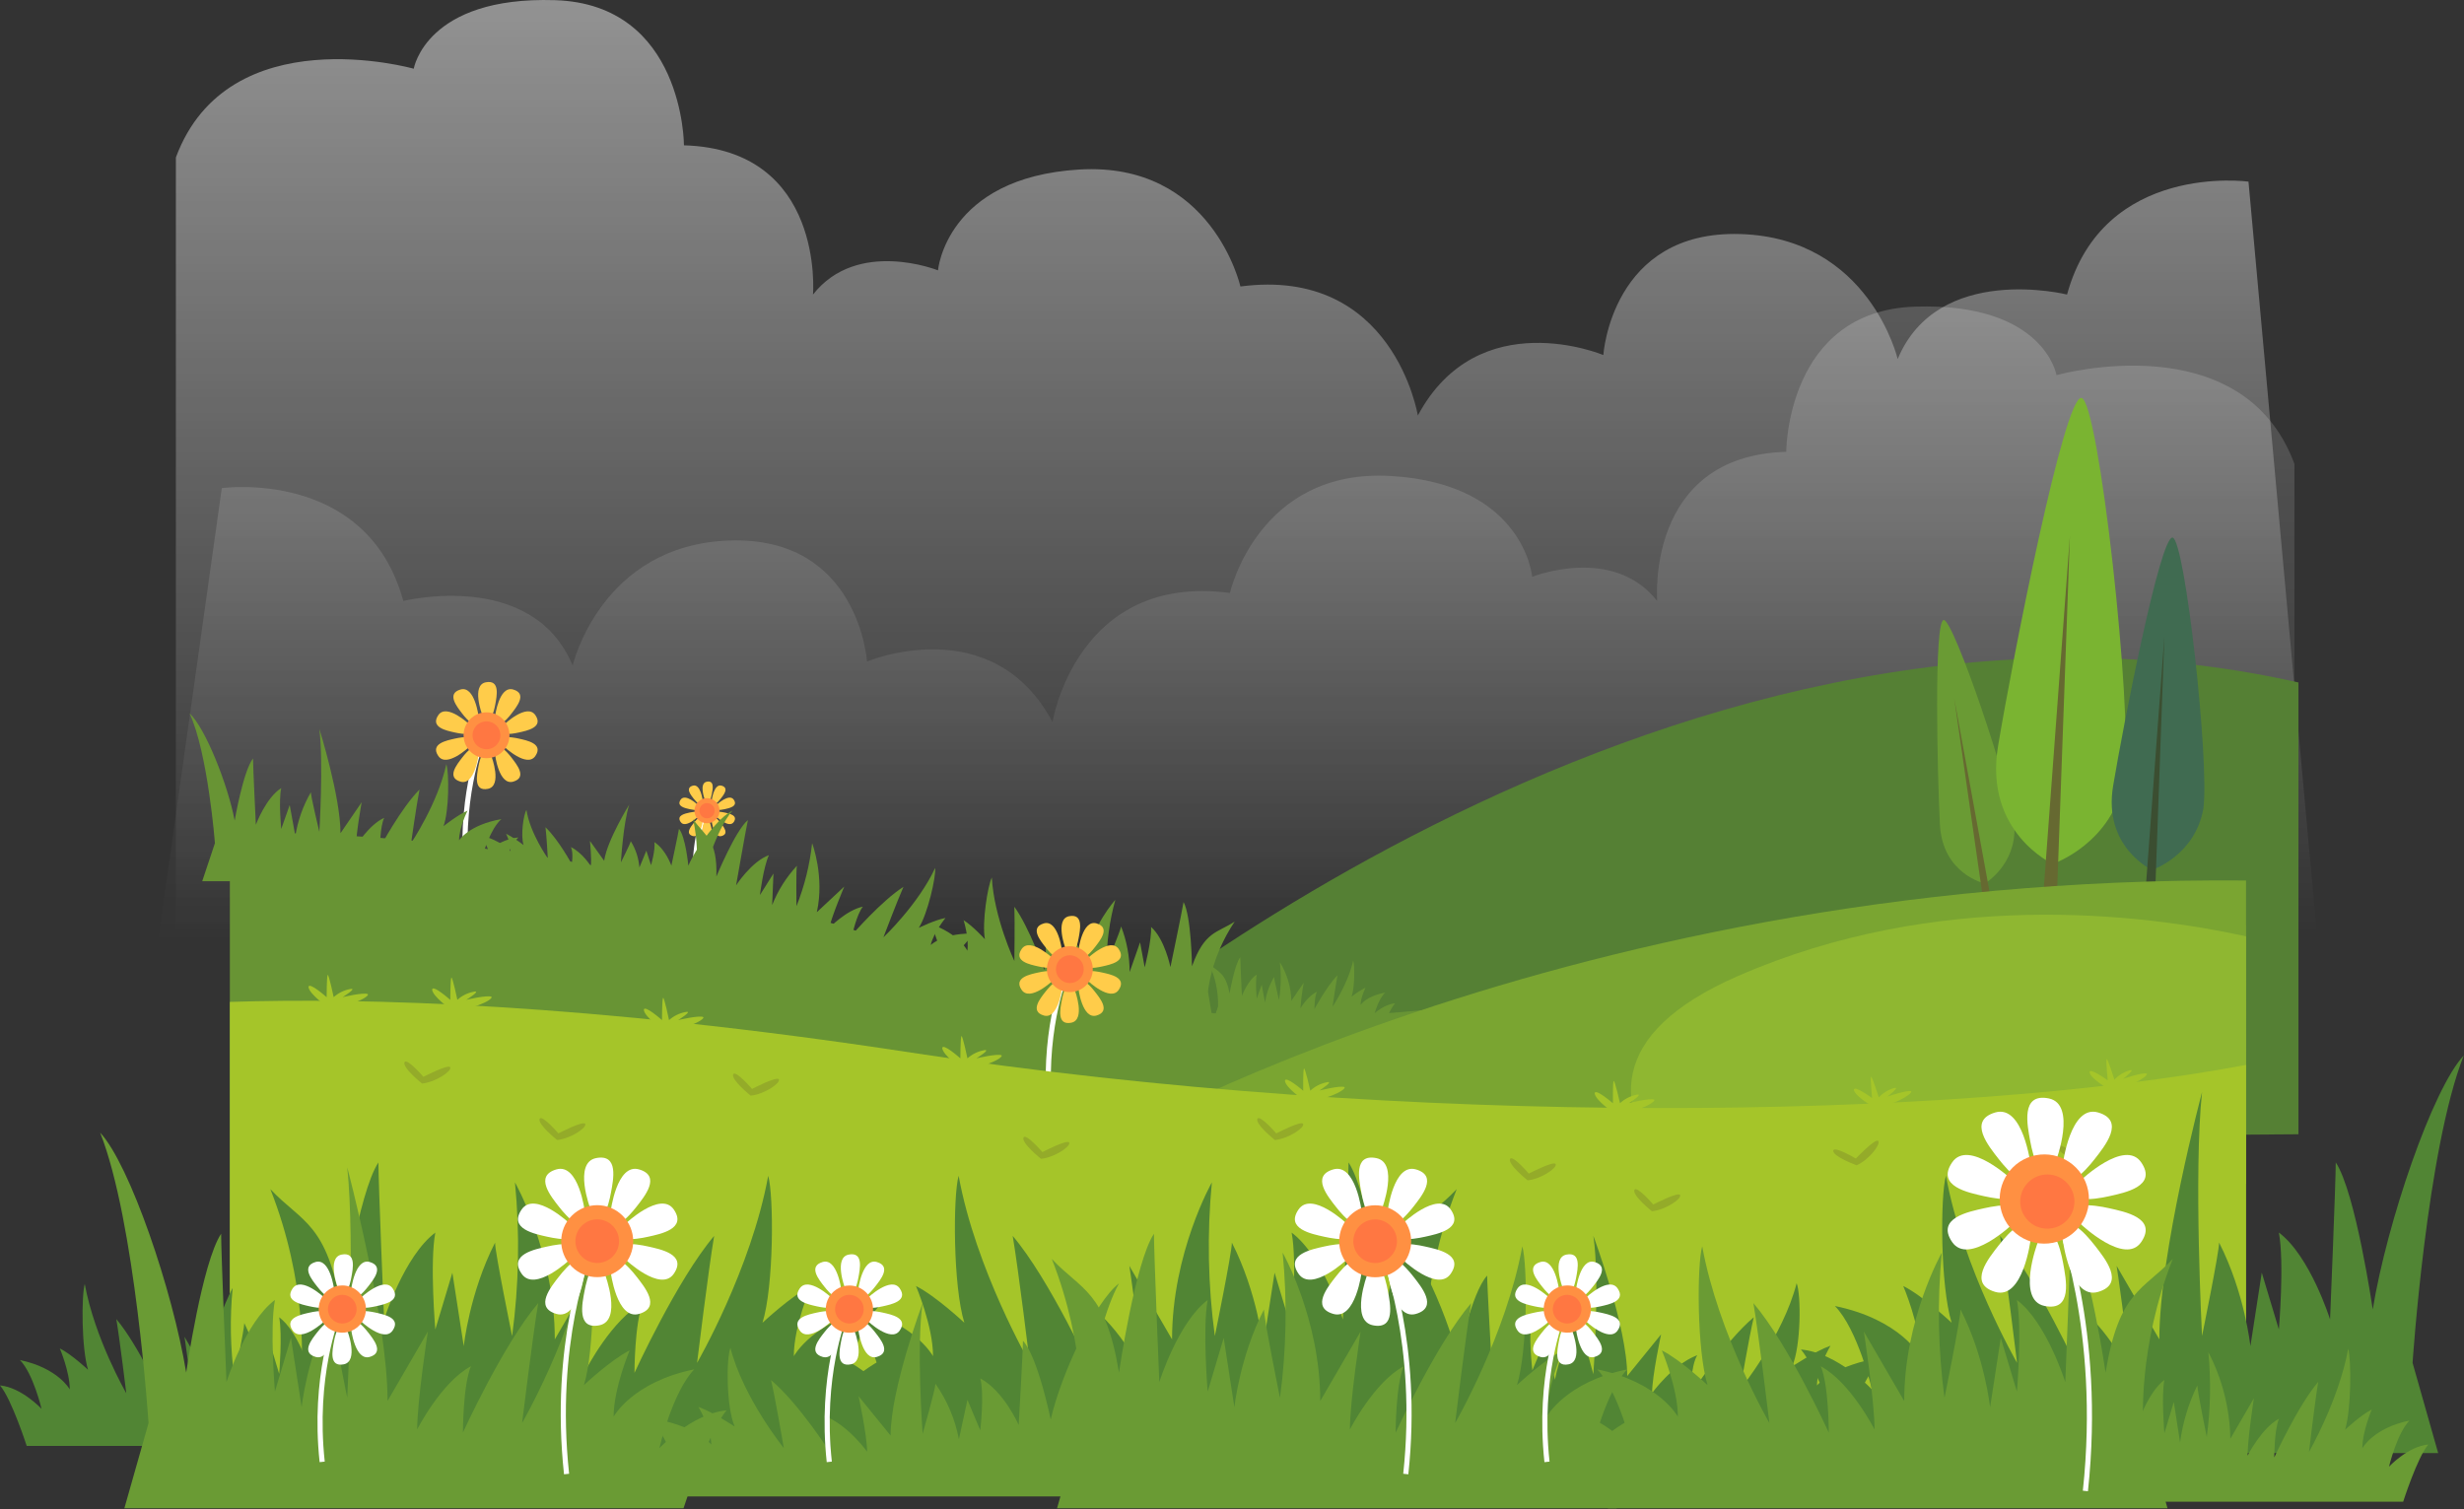 <?xml version="1.0" encoding="UTF-8"?> <svg xmlns="http://www.w3.org/2000/svg" width="480" height="294" viewBox="0 0 480 294" fill="none"><rect x="0" y="0" width="480" height="294" fill="#333333" stroke="none"/><path d="M43.207 95.082C43.207 95.082 71.484 91.151 78.567 117.073C78.567 117.073 103.704 110.792 111.556 129.642C111.556 129.642 117.057 106.08 142.194 105.29C167.331 104.5 168.901 128.856 168.901 128.856C168.901 128.856 193.253 118.649 205.036 140.64C205.036 140.64 209.747 111.577 239.595 115.503C239.595 115.503 245.097 91.151 271.019 92.722C296.941 94.292 298.48 112.362 298.48 112.362C298.48 112.362 314.189 106.08 322.832 117.073C322.832 117.073 320.476 88.796 347.968 88.01C347.968 88.01 347.968 60.518 373.105 59.733C398.242 58.947 400.618 73.081 400.618 73.081C400.618 73.081 436.753 62.868 446.966 90.361V195.63C446.966 195.63 454.033 193.269 451.677 195.63C449.322 197.99 29.068 195.63 29.068 195.63L43.207 95.082Z" fill="url(#paint0_linear_212_4374)" fill-opacity="0.2"></path><path d="M438.017 35.381C438.017 35.381 409.76 31.481 402.672 57.377C402.672 57.377 377.536 51.09 369.678 69.945C369.678 69.945 364.182 46.379 339.045 45.594C313.908 44.809 312.338 69.16 312.338 69.16C312.338 69.16 287.986 58.947 276.203 80.944C276.203 80.944 271.487 51.876 241.639 55.807C241.639 55.807 236.142 31.455 210.22 33.026C184.298 34.596 182.723 52.661 182.723 52.661C182.723 52.661 167.014 46.379 158.376 57.377C158.376 57.377 160.732 29.099 133.24 28.309C133.24 28.309 133.24 0.817 108.103 0.032C82.966 -0.754 80.6 13.385 80.6 13.385C80.6 13.385 44.476 3.172 34.263 30.67V190.913C34.263 190.913 27.191 197.985 29.546 200.341C31.902 202.696 452.156 190.913 452.156 190.913L438.017 35.381Z" fill="url(#paint1_linear_212_4374)" fill-opacity="0.5"></path><path d="M93.72 144.841C93.72 144.841 89.216 155.855 90.969 172.131" stroke="white" stroke-miterlimit="10"></path><path d="M93.917 139.189C93.917 139.189 91.78 133.469 94.629 132.912C97.479 132.356 96.772 135.621 96.486 137.192C96.2 138.762 95.342 142.043 93.917 139.189Z" fill="#FFCC4A"></path><path d="M96.444 139.553C96.444 139.553 97.183 133.505 99.98 134.317C102.778 135.128 100.62 137.707 99.642 138.997C98.665 140.286 96.387 142.761 96.444 139.553Z" fill="#FFCC4A"></path><path d="M98.238 141.107C98.238 141.107 102.653 136.906 104.291 139.308C105.929 141.711 102.638 142.34 101.083 142.688C99.528 143.037 96.169 143.536 98.238 141.107Z" fill="#FFCC4A"></path><path d="M93.231 139.553C93.231 139.553 92.492 133.505 89.7 134.317C86.908 135.128 89.055 137.707 90.033 138.997C91.01 140.286 93.288 142.761 93.231 139.553Z" fill="#FFCC4A"></path><path d="M91.437 141.107C91.437 141.107 87.022 136.906 85.384 139.308C83.746 141.711 87.038 142.34 88.598 142.688C90.158 143.037 93.506 143.536 91.437 141.107Z" fill="#FFCC4A"></path><path d="M95.758 147.389C95.758 147.389 97.9 153.109 95.046 153.666C92.191 154.222 92.909 150.951 93.189 149.386C93.47 147.821 94.333 144.534 95.758 147.389Z" fill="#FFCC4A"></path><path d="M93.231 147.025C93.231 147.025 92.492 153.073 89.7 152.262C86.908 151.45 89.055 148.866 90.033 147.582C91.01 146.297 93.288 143.838 93.231 147.025Z" fill="#FFCC4A"></path><path d="M91.437 145.47C91.437 145.47 87.022 149.667 85.384 147.264C83.746 144.862 87.038 144.238 88.598 143.884C90.158 143.531 93.506 143.042 91.437 145.47Z" fill="#FFCC4A"></path><path d="M96.444 147.025C96.444 147.025 97.183 153.073 99.98 152.262C102.778 151.45 100.62 148.866 99.642 147.582C98.665 146.297 96.387 143.838 96.444 147.025Z" fill="#FFCC4A"></path><path d="M98.238 145.47C98.238 145.47 102.653 149.667 104.291 147.264C105.929 144.862 102.638 144.238 101.083 143.884C99.528 143.531 96.169 143.042 98.238 145.47Z" fill="#FFCC4A"></path><path d="M94.775 147.696C97.242 147.696 99.242 145.696 99.242 143.229C99.242 140.762 97.242 138.762 94.775 138.762C92.308 138.762 90.308 140.762 90.308 143.229C90.308 145.696 92.308 147.696 94.775 147.696Z" fill="#FF9042"></path><path d="M97.484 143.229C97.486 143.767 97.327 144.292 97.029 144.739C96.731 145.186 96.307 145.535 95.811 145.741C95.315 145.947 94.769 146.001 94.242 145.897C93.715 145.792 93.231 145.534 92.851 145.154C92.471 144.774 92.212 144.29 92.108 143.763C92.003 143.236 92.057 142.689 92.263 142.193C92.469 141.697 92.818 141.273 93.265 140.975C93.712 140.677 94.238 140.519 94.775 140.52C95.494 140.52 96.183 140.805 96.691 141.314C97.199 141.822 97.484 142.511 97.484 143.229Z" fill="#FF7742"></path><path d="M137.155 158.813C137.155 158.813 134.69 164.835 135.652 173.737" stroke="white" stroke-miterlimit="10"></path><path d="M137.28 155.714C137.28 155.714 136.11 152.594 137.67 152.277C139.23 151.96 138.84 153.759 138.684 154.617C138.528 155.475 138.044 157.274 137.28 155.714Z" fill="#FFCC4A"></path><path d="M138.642 155.912C138.642 155.912 139.053 152.6 140.577 153.047C142.1 153.494 140.93 154.903 140.395 155.59C139.859 156.276 138.616 157.654 138.642 155.912Z" fill="#FFCC4A"></path><path d="M139.625 156.759C139.625 156.759 142.043 154.466 142.938 155.777C143.832 157.087 142.033 157.435 141.18 157.628C140.327 157.82 138.497 158.091 139.625 156.759Z" fill="#FFCC4A"></path><path d="M136.89 155.912C136.89 155.912 136.484 152.6 134.956 153.047C133.427 153.494 134.602 154.903 135.138 155.59C135.673 156.276 136.921 157.654 136.89 155.912Z" fill="#FFCC4A"></path><path d="M135.907 156.759C135.907 156.759 133.494 154.466 132.595 155.777C131.695 157.087 133.5 157.435 134.352 157.628C135.205 157.82 137.036 158.091 135.907 156.759Z" fill="#FFCC4A"></path><path d="M138.273 160.197C138.273 160.197 139.443 163.317 137.878 163.629C136.313 163.941 136.708 162.147 136.838 161.289C136.968 160.431 137.488 158.637 138.273 160.197Z" fill="#FFCC4A"></path><path d="M136.89 159.999C136.89 159.999 136.484 163.306 134.956 162.859C133.427 162.412 134.602 161.008 135.138 160.316C135.673 159.625 136.921 158.252 136.89 159.999Z" fill="#FFCC4A"></path><path d="M135.907 159.146C135.907 159.146 133.494 161.445 132.595 160.129C131.695 158.814 133.5 158.476 134.352 158.283C135.205 158.091 137.036 157.841 135.907 159.146Z" fill="#FFCC4A"></path><path d="M138.642 159.999C138.642 159.999 139.053 163.306 140.577 162.859C142.1 162.412 140.93 161.008 140.395 160.316C139.859 159.625 138.616 158.252 138.642 159.999Z" fill="#FFCC4A"></path><path d="M139.625 159.146C139.625 159.146 142.043 161.445 142.938 160.129C143.832 158.814 142.033 158.476 141.18 158.283C140.327 158.091 138.497 157.841 139.625 159.146Z" fill="#FFCC4A"></path><path d="M140.176 157.924C140.176 158.408 140.033 158.88 139.764 159.282C139.496 159.684 139.114 159.997 138.668 160.182C138.221 160.367 137.73 160.416 137.256 160.322C136.781 160.227 136.346 159.994 136.004 159.653C135.662 159.311 135.43 158.875 135.335 158.401C135.241 157.927 135.289 157.436 135.474 156.989C135.659 156.543 135.973 156.161 136.375 155.892C136.776 155.624 137.249 155.48 137.732 155.48C138.38 155.482 139.001 155.74 139.459 156.198C139.917 156.656 140.175 157.277 140.176 157.924Z" fill="#FF9042"></path><path d="M139.214 157.924C139.214 158.217 139.128 158.504 138.965 158.748C138.802 158.991 138.57 159.181 138.3 159.294C138.029 159.406 137.731 159.435 137.443 159.378C137.156 159.321 136.892 159.18 136.685 158.972C136.477 158.765 136.336 158.501 136.279 158.214C136.222 157.926 136.251 157.628 136.363 157.357C136.475 157.086 136.665 156.855 136.909 156.692C137.153 156.529 137.439 156.442 137.732 156.442C138.125 156.444 138.501 156.6 138.779 156.878C139.057 157.156 139.213 157.532 139.214 157.924Z" fill="#FF7742"></path><path d="M204.24 209.69C204.24 209.69 322.852 104.801 447.751 132.943V220.953L208.296 222.597L204.24 209.69Z" fill="#558034"></path><path d="M44.777 260.541L437.538 265.185V180.284C420.035 174.699 396.775 170.56 373.126 175.989C325.208 186.987 260 213.694 179.103 185.401C117.468 163.873 65.868 161.933 44.777 162.23V260.541Z" fill="#689434"></path><path d="M41.87 164.237C41.87 164.237 40.498 146.646 36.925 138.95C39.947 141.721 44.346 152.693 45.718 159.838C45.718 159.838 47.367 150.218 49.291 147.748C49.291 149.397 49.842 160.665 49.842 160.665C49.842 160.665 51.766 155.439 54.787 153.515C54.241 155.99 54.787 161.487 54.787 161.487L56.436 156.807L57.538 162.854C58.009 159.851 59.033 156.961 60.559 154.331C60.559 155.158 62.208 162.027 62.208 162.027C62.208 162.027 63.035 148.559 62.208 141.966C62.208 141.966 66.331 155.158 66.331 162.303L70.455 156.281C70.455 156.281 69.358 162.329 69.358 164.799C69.358 164.799 71.828 160.681 74.854 159.303C74.027 160.956 74.027 165.075 74.027 165.075C74.027 165.075 78.151 157.379 81.723 153.806C81.172 156.541 80.08 164.237 80.08 164.237C80.08 164.237 85.28 156.541 86.949 148.845C87.501 150.494 87.501 157.914 86.398 160.941C86.398 160.941 89.149 158.741 91.078 157.914C91.078 157.914 89.43 161.211 89.43 163.686C89.43 163.686 91.354 160.665 97.672 159.563C95.477 161.487 94.099 166.437 94.099 166.437C94.099 166.437 97.401 163.411 100.974 163.135C99.05 165.059 96.575 171.658 96.575 171.658H39.395L41.87 164.237Z" fill="#689434"></path><path d="M134.836 174.201C134.836 174.201 136.823 167.888 135.023 159.594C137.374 162.937 139.787 163.483 139.553 170.753C139.553 170.753 143.276 161.731 145.699 159.745C145.335 161.351 143.395 172.464 143.395 172.464C143.395 172.464 146.422 167.784 149.791 166.583C148.71 168.876 148.039 174.357 148.039 174.357L150.675 170.16L150.421 176.301C151.539 173.475 153.173 170.881 155.241 168.652C155.059 169.458 155.158 176.525 155.158 176.525C156.723 172.589 157.748 168.459 158.205 164.248C158.205 164.248 160.68 170.727 159.12 177.695L164.471 172.703C164.471 172.703 162.069 178.361 161.528 180.773C161.528 180.773 164.845 177.295 168.095 176.613C166.931 178.043 166.015 182.063 166.015 182.063C166.015 182.063 171.735 175.464 175.999 172.76C174.855 175.324 172.094 182.588 172.094 182.588C172.094 182.588 178.854 176.229 182.177 169.068C182.354 170.8 180.721 178.038 178.984 180.747C178.984 180.747 182.151 179.187 184.184 178.823C184.184 178.823 181.855 181.678 181.309 184.091C181.309 184.091 183.851 181.564 190.258 181.881C187.689 183.275 185.266 187.799 185.266 187.799C185.266 187.799 189.145 185.573 192.691 186.093C190.393 187.544 186.529 193.435 186.529 193.435L130.791 180.893L134.836 174.201Z" fill="#689434"></path><path d="M237.281 196.072C237.359 193.197 236.753 190.346 235.513 187.752C237.281 189.358 238.727 189.358 239.528 193.529C239.528 193.529 240.49 187.913 241.608 186.467C241.608 187.429 241.93 194.012 241.93 194.012C241.93 194.012 243.053 190.965 244.821 189.852C244.499 191.298 244.821 194.532 244.821 194.532L245.783 191.802L246.428 195.281C246.703 193.527 247.303 191.84 248.196 190.305C248.196 190.788 249.158 194.798 249.158 194.798C249.546 192.355 249.6 189.871 249.319 187.414C250.72 189.687 251.495 192.29 251.566 194.959L253.973 191.428C253.664 193.073 253.451 194.735 253.334 196.404C253.334 196.404 254.779 193.997 256.542 193.196C256.064 194.158 256.064 196.566 256.064 196.566C256.064 196.566 258.471 192.073 260.556 189.982C260.234 191.589 259.594 196.082 259.594 196.082C259.594 196.082 262.642 191.589 263.609 187.096C263.926 188.058 263.926 192.39 263.286 194.158C264.134 193.477 265.048 192.885 266.016 192.39C266.016 192.39 265.049 194.319 265.049 195.765C265.049 195.765 266.172 193.997 269.87 193.357C268.585 194.48 267.79 197.366 267.79 197.366C267.79 197.366 269.719 195.604 271.804 195.442C270.681 196.566 269.235 200.419 269.235 200.419H235.836L237.281 196.072Z" fill="#689434"></path><path d="M235.326 193.165C235.326 193.165 235.81 186.566 240.526 179.52C237.11 181.766 234.666 181.381 232.206 188.225C232.206 188.225 232.076 178.464 230.563 175.719C230.308 177.351 228.004 188.396 228.004 188.396C228.004 188.396 226.918 182.936 224.234 180.565C224.39 183.092 222.992 188.438 222.992 188.438L222.092 183.565L220.059 189.363C220.063 186.324 219.501 183.31 218.4 180.477C218.27 181.293 215.571 187.824 215.571 187.824C215.568 183.589 216.14 179.373 217.272 175.292C217.272 175.292 212.592 180.393 211.453 187.45L208.333 180.835C208.333 180.835 208.473 186.977 208.088 189.421C208.088 189.421 206.289 184.964 203.518 183.134C204.074 184.891 203.429 188.963 203.429 188.963C203.429 188.963 200.564 180.721 197.6 176.634C197.714 179.437 197.6 187.205 197.6 187.205C197.6 187.205 193.643 178.792 193.216 170.935C192.416 172.495 191.256 179.806 191.87 182.962C191.87 182.962 189.498 180.362 187.71 179.249C187.71 179.249 188.822 182.765 188.438 185.203C188.438 185.203 187.008 181.922 180.934 179.847C182.806 182.089 183.394 187.19 183.394 187.19C183.394 187.19 180.606 183.69 177.117 182.863C178.719 185.063 180.133 191.963 180.133 191.963L236.6 200.881L235.326 193.165Z" fill="#689434"></path><path d="M136.76 171.538C136.76 171.538 139.266 161.819 142.698 157.909C140.098 159.105 135.751 164.778 134.092 168.631C134.092 168.631 133.572 163.047 132.267 161.435C132.132 162.36 130.785 168.626 130.785 168.626C130.785 168.626 129.698 165.475 127.478 164.05C127.707 165.501 126.828 168.527 126.828 168.527L125.913 165.714L124.561 168.985C124.416 167.166 123.838 165.408 122.876 163.858C122.808 164.321 120.957 167.992 120.957 167.992C120.957 167.992 121.399 160.337 122.585 156.729C122.585 156.729 118.274 163.665 117.692 167.675L114.92 163.811C114.92 163.811 115.289 167.331 115.092 168.72C115.092 168.72 113.48 166.12 111.218 165.012C111.738 166.052 111.394 168.345 111.394 168.345C111.394 168.345 108.794 163.556 106.262 161.143C106.475 162.75 106.714 167.191 106.714 167.191C106.714 167.191 103.236 162.282 102.554 157.774C101.988 158.637 101.384 162.802 102.003 164.622C100.927 163.783 99.781 163.038 98.576 162.397C98.576 162.397 99.616 164.435 99.403 165.823C99.403 165.823 98.134 163.905 93.257 162.573C94.817 163.899 95.508 166.832 95.508 166.832C94.021 165.574 92.266 164.674 90.376 164.201C91.733 165.501 93.142 169.484 93.142 169.484L138.065 175.984L136.76 171.538Z" fill="#689434"></path><path d="M386.662 172.11C386.662 172.11 378.404 170.321 377.905 160.602C377.406 150.884 376.704 120.874 378.648 120.776C380.593 120.677 391.773 153.614 392.418 161.013C392.746 168.48 386.662 172.11 386.662 172.11Z" fill="#6A9B34"></path><path d="M386.859 178.953L380.697 136.053L388.695 179.858L387.135 180.201" fill="#666931"></path><path d="M399.88 168.288C399.88 168.288 386.433 162.126 389.236 145.314C392.038 128.503 402.121 76.955 405.486 77.517C408.85 78.078 415.553 138.601 413.873 151.476C411.632 164.367 399.88 168.288 399.88 168.288Z" fill="#7AB431"></path><path d="M397.623 180.05L403.229 104.411L400.426 182.292H397.623" fill="#666931"></path><path d="M419.24 169.468C419.24 169.468 409.646 165.074 411.648 153.083C413.65 141.092 420.836 104.323 423.238 104.723C425.641 105.123 430.43 148.289 429.234 157.477C427.632 166.681 419.24 169.468 419.24 169.468Z" fill="#406B51"></path><path d="M417.643 177.861L421.637 123.906L419.64 179.457H417.643" fill="#3B4E31"></path><path d="M437.538 171.517C300.659 170.383 208.952 226.263 208.952 226.263L437.538 230.605V171.517Z" fill="#7AA531"></path><path d="M437.538 182.396C417.092 177.939 377.447 173.15 338.562 190.128C312.52 201.49 314.73 216.081 324.48 228.457L437.549 230.605L437.538 182.396Z" fill="#8FB731"></path><path d="M207.36 190.414C207.36 190.414 202.852 201.433 204.604 217.709" stroke="white" stroke-miterlimit="10"></path><path d="M207.558 184.751C207.558 184.751 205.416 179.031 208.27 178.475C211.125 177.918 210.408 181.184 210.122 182.754C209.836 184.325 208.983 187.601 207.558 184.751Z" fill="#FFCC4A"></path><path d="M210.08 185.11C210.08 185.11 210.824 179.062 213.616 179.879C216.408 180.695 214.261 183.269 213.283 184.527C212.306 185.786 210.028 188.297 210.08 185.11Z" fill="#FFCC4A"></path><path d="M211.879 186.67C211.879 186.67 216.32 182.468 217.932 184.881C219.544 187.294 216.273 187.908 214.718 188.261C213.164 188.615 209.81 189.098 211.879 186.67Z" fill="#FFCC4A"></path><path d="M206.872 185.11C206.872 185.11 206.128 179.062 203.336 179.879C200.543 180.695 202.691 183.269 203.674 184.527C204.657 185.786 206.929 188.297 206.872 185.11Z" fill="#FFCC4A"></path><path d="M205.078 186.67C205.078 186.67 200.663 182.468 199.02 184.871C197.377 187.273 200.679 187.897 202.233 188.251C203.788 188.604 207.142 189.098 205.078 186.67Z" fill="#FFCC4A"></path><path d="M209.399 192.946C209.399 192.946 211.536 198.666 208.686 199.223C205.837 199.779 206.544 196.514 206.83 194.943C207.116 193.373 207.969 190.081 209.399 192.946Z" fill="#FFCC4A"></path><path d="M206.872 192.588C206.872 192.588 206.128 198.635 203.336 197.819C200.543 197.002 202.691 194.428 203.674 193.17C204.657 191.912 206.929 189.395 206.872 192.588Z" fill="#FFCC4A"></path><path d="M205.078 191.027C205.078 191.027 200.663 195.229 199.02 192.827C197.377 190.424 200.679 189.795 202.233 189.447C203.788 189.098 207.142 188.599 205.078 191.027Z" fill="#FFCC4A"></path><path d="M210.08 192.588C210.08 192.588 210.824 198.635 213.616 197.819C216.408 197.002 214.261 194.428 213.283 193.17C212.306 191.912 210.028 189.395 210.08 192.588Z" fill="#FFCC4A"></path><path d="M211.879 191.027C211.879 191.027 216.294 195.229 217.932 192.827C219.57 190.424 216.273 189.795 214.718 189.447C213.164 189.098 209.81 188.599 211.879 191.027Z" fill="#FFCC4A"></path><path d="M208.411 193.258C210.878 193.258 212.878 191.258 212.878 188.792C212.878 186.325 210.878 184.325 208.411 184.325C205.944 184.325 203.944 186.325 203.944 188.792C203.944 191.258 205.944 193.258 208.411 193.258Z" fill="#FF9042"></path><path d="M208.411 191.501C209.907 191.501 211.12 190.288 211.12 188.792C211.12 187.295 209.907 186.083 208.411 186.083C206.915 186.083 205.702 187.295 205.702 188.792C205.702 190.288 206.915 191.501 208.411 191.501Z" fill="#FF7742"></path><path d="M177.533 205.052C114.27 195.359 70.293 194.345 44.777 195.172V274.966H437.538V207.444C380.531 218.203 274.274 219.882 177.533 205.052Z" fill="#A5C529"></path><path d="M469.981 265.481C469.981 265.481 472.753 223.829 479.955 205.608C473.86 212.119 464.994 238.15 462.223 255.071C462.223 255.071 458.895 232.29 455.016 226.434C455.016 230.34 453.908 257.021 453.908 257.021C453.908 257.021 450.029 244.655 443.934 240.1C445.042 245.955 443.934 258.971 443.934 258.971L440.606 247.91L438.391 262.226C438.391 262.226 437.284 251.826 432.292 242.055C432.292 244.005 428.969 260.255 428.969 260.255C428.969 260.255 427.305 228.364 428.969 212.748C428.969 212.748 420.649 243.984 420.649 260.905L412.329 246.59C412.329 246.59 414.549 260.905 414.549 266.76C414.549 266.76 409.562 257 403.463 253.76C405.127 257.666 405.127 267.426 405.127 267.426C405.127 267.426 396.807 249.226 389.61 240.745C390.718 247.255 392.933 265.476 392.933 265.476C392.933 265.476 382.403 247.276 379.08 229.034C377.967 232.934 377.967 250.51 380.188 257.666C380.188 257.666 374.644 252.466 370.765 250.51C370.765 250.51 374.088 258.31 374.088 264.176C374.088 264.176 370.209 257.016 357.448 254.41C361.92 258.955 364.681 270.681 364.681 270.681C364.681 270.681 358.03 263.526 350.823 262.881C354.702 267.436 359.689 283.057 359.689 283.057H474.968L469.981 265.481Z" fill="#518534"></path><path d="M277.68 265.481C277.68 265.481 276.567 249.881 283.774 231.64C277.68 238.134 272.678 238.134 269.906 255.081C269.906 255.081 266.583 232.3 262.704 226.445C262.704 230.35 261.596 257.031 261.596 257.031C261.596 257.031 257.717 244.666 251.618 240.11C252.725 245.966 251.618 258.981 251.618 258.981L248.295 247.921L246.074 262.236C246.074 262.236 244.967 251.836 239.98 242.066C239.98 244.016 236.657 260.266 236.657 260.266C235.313 250.341 235.12 240.294 236.08 230.324C236.08 230.324 228.322 243.99 228.322 260.91L220.002 246.595C220.002 246.595 222.222 260.91 222.222 266.766C222.222 266.766 217.23 257.005 211.136 253.766C212.8 257.671 212.8 267.431 212.8 267.431C212.8 267.431 204.48 249.231 197.278 240.75C198.39 247.26 200.606 265.481 200.606 265.481C200.606 265.481 190.076 247.281 186.748 229.04C185.64 232.94 185.64 250.516 187.86 257.671C187.86 257.671 182.317 252.471 178.438 250.516C178.438 250.516 181.761 258.316 181.761 264.181C181.761 264.181 177.882 257.021 165.121 254.416C169.551 258.971 172.323 270.686 172.323 270.686C172.323 270.686 165.672 263.531 158.47 262.886C162.349 267.442 167.31 283.062 167.31 283.062H282.656L277.68 265.481Z" fill="#518534"></path><path d="M69.602 271.414C69.433 264.655 70.643 257.931 73.159 251.654C69.602 255.456 66.685 255.456 65.068 265.341C65.068 265.341 63.128 252.039 60.861 248.618C60.861 250.895 60.211 266.48 60.211 266.48C60.211 266.48 57.949 259.257 54.387 256.6C55.032 260.021 54.387 267.624 54.387 267.624L52.442 261.16L51.147 269.522C50.608 265.427 49.407 261.447 47.59 257.738C47.59 258.877 45.646 268.383 45.646 268.383C44.866 262.585 44.758 256.717 45.323 250.895C45.323 250.895 40.789 258.877 40.789 268.762L35.937 260.401C35.937 260.401 37.232 268.762 37.232 272.184C37.232 272.184 34.315 266.464 30.758 264.582C31.72 266.849 31.72 272.553 31.72 272.553C31.72 272.553 26.868 261.909 22.656 256.953C23.306 260.754 24.601 271.399 24.601 271.399C24.601 271.399 18.45 260.754 16.51 250.11C15.86 252.393 15.86 262.652 17.155 266.833C17.155 266.833 13.92 263.796 11.653 262.673C11.653 262.673 13.593 267.234 13.593 270.655C13.593 270.655 11.331 266.495 3.884 264.935C6.484 267.598 8.091 274.436 8.091 274.436C8.091 274.436 4.207 270.276 0 269.875C2.267 272.538 5.2 281.658 5.2 281.658H72.514L69.602 271.414Z" fill="#518534"></path><path d="M58.76 265.481C58.76 265.481 59.873 249.881 52.666 231.64C58.76 238.134 63.742 238.134 66.513 255.081C66.513 255.081 69.836 232.3 73.715 226.445C73.715 230.35 74.823 257.031 74.823 257.031C74.823 257.031 78.702 244.666 84.802 240.11C83.694 245.966 84.802 258.981 84.802 258.981L88.124 247.921L90.34 262.236C90.34 262.236 91.452 251.836 96.439 242.066C96.439 244.016 99.762 260.266 99.762 260.266C101.099 250.341 101.285 240.296 100.318 230.329C100.318 230.329 108.077 243.995 108.077 260.916L116.397 246.6C116.397 246.6 114.176 260.916 114.176 266.771C114.176 266.771 119.168 257.01 125.263 253.771C123.599 257.676 123.599 267.436 123.599 267.436C123.599 267.436 131.919 249.236 139.121 240.755C138.008 247.266 135.793 265.486 135.793 265.486C135.793 265.486 146.323 247.286 149.651 229.045C150.758 232.945 150.758 250.521 148.538 257.676C148.538 257.676 154.081 252.476 157.96 250.521C157.96 250.521 154.638 258.321 154.638 264.186C154.638 264.186 158.517 257.026 171.278 254.421C166.842 258.976 164.076 270.692 164.076 270.692C164.076 270.692 170.726 263.536 177.928 262.892C174.049 267.447 169.088 283.068 169.088 283.068H53.763L58.76 265.481Z" fill="#518534"></path><path d="M277.831 270.629C277.831 270.629 275.626 247.006 269.906 236.673C274.747 240.36 281.788 255.128 283.988 264.722C283.988 264.722 286.629 251.805 289.708 248.483C289.708 250.698 290.592 265.83 290.592 265.83C290.592 265.83 293.67 258.815 298.511 256.236C297.632 259.553 298.511 266.937 298.511 266.937L301.153 260.661L302.91 268.783C303.689 264.668 305.34 260.767 307.752 257.343C307.752 258.451 310.393 267.681 310.393 267.681C310.393 267.681 311.714 249.595 310.393 240.735C310.393 240.735 316.992 258.451 316.992 268.05L323.591 259.928C323.591 259.928 321.833 268.05 321.833 271.368C321.833 271.368 325.796 265.83 330.632 263.984C329.316 266.199 329.316 271.721 329.316 271.721C329.316 271.721 335.92 261.399 341.64 256.605C340.761 260.292 338.998 270.645 338.998 270.645C338.998 270.645 347.36 260.281 349.996 249.959C350.875 252.175 350.875 262.138 349.118 266.199C349.118 266.199 353.517 263.245 356.595 262.138C356.595 262.138 353.959 266.568 353.959 269.891C353.959 269.891 357.037 265.83 367.156 264.353C363.636 266.953 361.436 273.583 361.436 273.583C361.436 273.583 366.72 269.522 372.44 269.153C369.356 271.753 365.399 280.593 365.399 280.593H273.879L277.831 270.629Z" fill="#518534"></path><path d="M28.938 277.212C28.938 277.212 26.338 237.859 19.511 220.642C25.272 226.788 33.649 251.389 36.27 267.374C36.27 267.374 39.39 245.851 43.077 240.334C43.077 244.021 44.117 269.236 44.117 269.236C44.117 269.236 47.788 257.536 53.56 253.23C52.52 258.768 53.56 271.066 53.56 271.066L56.68 260.609L58.76 274.129C58.76 274.129 59.8 264.29 64.522 255.066C64.522 256.912 67.642 272.283 67.642 272.283C67.642 272.283 69.202 242.154 67.642 227.396C67.642 227.396 75.499 256.912 75.499 272.896L83.351 259.376C83.351 259.376 81.271 272.896 81.271 278.44C81.271 278.44 85.982 269.215 91.744 266.142C90.184 269.828 90.184 279.053 90.184 279.053C90.184 279.053 98.036 261.836 104.848 253.844C103.808 259.99 101.702 277.207 101.702 277.207C101.702 277.207 111.654 259.99 114.795 242.773C115.835 246.46 115.835 263.053 113.755 269.813C113.755 269.813 118.992 264.894 122.658 263.053C122.658 263.053 119.538 270.432 119.538 275.97C119.538 275.97 123.178 269.21 135.252 266.745C131.04 271.066 128.44 282.121 128.44 282.121C128.44 282.121 134.727 275.361 141.534 274.742C137.894 279.048 133.156 293.806 133.156 293.806H24.227L28.938 277.212Z" fill="#6A9B34"></path><path d="M210.652 277.212C210.652 277.212 211.692 262.455 204.896 245.238C210.652 251.389 215.368 251.389 217.984 267.374C217.984 267.374 221.13 245.851 224.796 240.334C224.796 244.021 225.836 269.236 225.836 269.236C225.836 269.236 229.502 257.551 235.264 253.246C234.224 258.784 235.264 271.082 235.264 271.082L238.384 260.624L240.464 274.144C240.464 274.144 241.504 264.306 246.225 255.081C246.225 256.927 249.345 272.298 249.345 272.298C250.605 262.92 250.78 253.428 249.865 244.01C249.865 244.01 257.192 256.927 257.192 272.912L265.049 259.392C265.049 259.392 262.969 272.912 262.969 278.455C262.969 278.455 267.686 269.23 273.442 266.157C271.882 269.844 271.882 279.069 271.882 279.069C271.882 279.069 279.76 261.841 286.588 253.849C285.548 259.995 283.468 277.212 283.468 277.212C283.468 277.212 293.415 259.995 296.556 242.778C297.596 246.465 297.596 263.058 295.516 269.818C295.516 269.818 300.752 264.899 304.418 263.058C304.418 263.058 301.298 270.437 301.298 275.975C301.298 275.975 304.964 269.215 317.008 266.75C312.816 271.056 310.201 282.121 310.201 282.121C310.201 282.121 316.482 275.361 323.294 274.742C319.654 279.048 314.912 293.806 314.912 293.806H205.92L210.652 277.212Z" fill="#6A9B34"></path><path d="M407.259 282.833C407.416 276.444 406.271 270.088 403.894 264.155C407.259 267.748 410.009 267.748 411.538 277.087C411.538 277.087 413.374 264.514 415.516 261.285C415.516 263.437 416.125 278.164 416.125 278.164C416.125 278.164 418.267 271.341 421.632 268.804C421.018 272.038 421.632 279.204 421.632 279.204L423.467 273.099L424.689 280.998C425.2 277.129 426.337 273.369 428.053 269.865C428.053 270.946 429.889 279.921 429.889 279.921C430.628 274.445 430.731 268.901 430.196 263.401C432.914 268.619 434.381 274.398 434.481 280.28L439.067 272.381C439.067 272.381 437.84 280.317 437.84 283.551C437.84 283.551 440.591 278.164 443.955 276.37C443.04 278.523 443.04 283.91 443.04 283.91C443.04 283.91 447.626 273.853 451.604 269.183C450.996 272.761 449.8 282.833 449.8 282.833C449.8 282.833 455.608 272.777 457.444 262.72C458.058 264.873 458.058 274.571 456.83 278.523C456.83 278.523 459.893 275.647 462.03 274.571C462.03 274.571 460.195 278.881 460.195 282.116C460.195 282.116 462.337 278.164 469.373 276.729C466.929 279.24 465.395 285.704 465.395 285.704C465.395 285.704 469.066 281.757 473.044 281.398C470.902 283.91 468.151 292.531 468.151 292.531H404.503L407.259 282.833Z" fill="#6A9B34"></path><path d="M417.508 277.212C417.508 277.212 416.468 262.455 423.27 245.238C417.508 251.389 412.797 251.389 410.176 267.374C410.176 267.374 407.056 245.851 403.369 240.334C403.369 244.021 402.329 269.236 402.329 269.236C402.329 269.236 398.663 257.551 392.907 253.246C393.947 258.784 392.907 271.082 392.907 271.082L389.761 260.624L387.681 274.144C387.681 274.144 386.641 264.306 381.919 255.081C381.919 256.927 378.799 272.298 378.799 272.298C377.539 262.92 377.365 253.428 378.279 244.01C378.279 244.01 370.947 256.927 370.947 272.912L363.09 259.392C363.09 259.392 365.17 272.912 365.17 278.455C365.17 278.455 360.459 269.23 354.697 266.157C356.257 269.844 356.257 279.069 356.257 279.069C356.257 279.069 348.4 261.841 341.572 253.849C342.612 259.995 344.692 277.212 344.692 277.212C344.692 277.212 334.74 259.995 331.599 242.778C330.559 246.465 330.559 263.058 332.639 269.818C332.639 269.818 327.402 264.899 323.736 263.058C323.736 263.058 326.856 270.437 326.856 275.975C326.856 275.975 323.216 269.215 311.142 266.75C315.333 271.056 317.954 282.121 317.954 282.121C317.954 282.121 311.667 275.361 304.86 274.742C308.526 279.048 313.238 293.806 313.238 293.806H422.24L417.508 277.212Z" fill="#6A9B34"></path><path d="M210.501 282.09C210.501 282.09 212.581 259.771 217.984 250.006C213.413 253.495 206.757 267.441 204.683 276.526C204.683 276.526 202.187 264.321 199.275 261.181C199.275 263.261 198.443 277.571 198.443 277.571C198.443 277.571 195.531 270.946 190.96 268.507C191.792 271.627 190.96 278.621 190.96 278.621L188.464 272.688L186.8 280.363C186.064 276.475 184.505 272.789 182.229 269.553C182.229 270.593 179.733 279.318 179.733 279.318C179.733 279.318 178.485 262.226 179.733 253.838C179.733 253.838 173.493 270.577 173.493 279.646L167.253 271.971C167.253 271.971 168.917 279.646 168.917 282.781C168.917 282.781 165.173 277.55 160.597 275.808C161.845 277.888 161.845 283.13 161.845 283.13C161.845 283.13 155.605 273.369 150.202 268.835C151.034 272.319 152.693 282.085 152.693 282.085C152.693 282.085 144.794 272.319 142.293 262.559C141.466 264.639 141.466 274.066 143.125 277.899C143.125 277.899 138.965 275.111 136.058 274.066C136.058 274.066 138.554 278.252 138.554 281.388C138.554 281.388 135.642 277.55 126.074 276.157C129.402 278.601 131.477 284.877 131.477 284.877C131.477 284.877 126.49 281.039 121.077 280.691C123.989 283.13 127.733 291.502 127.733 291.502H214.24L210.501 282.09Z" fill="#6A9B34"></path><path d="M63.632 196.02C63.632 196.02 60.294 193.664 60.096 192.291C60.096 191.111 63.632 194.252 63.632 194.252C63.632 194.252 63.632 190.326 63.825 189.93C64.017 189.535 65 194.241 65 194.241C65.883 193.453 66.96 192.914 68.12 192.681C69.888 192.291 66.747 194.241 66.747 194.241C66.747 194.241 70.871 193.258 71.656 193.654C72.077 194.241 67.163 196.607 63.632 196.02Z" fill="#A5C529"></path><path d="M87.719 196.545C87.719 196.545 84.38 194.189 84.183 192.811C84.183 191.636 87.719 194.777 87.719 194.777C87.719 194.777 87.719 190.851 87.916 190.456C88.114 190.061 89.097 194.761 89.097 194.761C89.977 193.97 91.055 193.431 92.217 193.201C93.985 192.806 90.839 194.761 90.839 194.761C90.839 194.761 94.968 193.779 95.753 194.174C96.164 194.761 91.255 197.133 87.719 196.545Z" fill="#A5C529"></path><path d="M187.085 207.933C187.085 207.933 183.747 205.577 183.555 204.204C183.555 203.024 187.085 206.165 187.085 206.165C187.085 206.165 187.085 202.239 187.283 201.843C187.481 201.448 188.463 206.165 188.463 206.165C189.345 205.375 190.423 204.836 191.583 204.605C193.351 204.215 190.211 206.165 190.211 206.165C190.211 206.165 194.334 205.182 195.119 205.577C195.52 206.165 190.621 208.52 187.085 207.933Z" fill="#A5C529"></path><path d="M253.906 214.251C253.906 214.251 250.531 211.947 250.312 210.574C250.312 209.399 253.875 212.483 253.875 212.483C253.875 212.483 253.817 208.557 254.01 208.161C254.202 207.766 255.252 212.462 255.252 212.462C256.127 211.651 257.206 211.092 258.372 210.845C260.135 210.423 257.026 212.436 257.026 212.436C257.026 212.436 261.134 211.396 261.924 211.77C262.319 212.358 257.447 214.786 253.906 214.251Z" fill="#A5C529"></path><path d="M314.241 216.689C314.241 216.689 310.866 214.381 310.648 213.013C310.648 211.833 314.21 214.921 314.21 214.921C314.21 214.921 314.153 210.995 314.34 210.595C314.527 210.195 315.588 214.901 315.588 214.901C316.463 214.089 317.541 213.529 318.708 213.278C320.471 212.862 317.361 214.875 317.361 214.875C317.361 214.875 321.469 213.835 322.26 214.209C322.655 214.791 317.782 217.225 314.241 216.689Z" fill="#A5C529"></path><path d="M364.858 215.561C364.858 215.561 361.468 213.632 361.15 212.343C361.041 211.225 364.692 213.903 364.692 213.903C364.692 213.903 364.328 210.169 364.478 209.779C364.629 209.389 366.002 213.778 366.002 213.778C366.769 212.936 367.75 212.318 368.841 211.989C370.484 211.469 367.682 213.611 367.682 213.611C367.682 213.611 371.509 212.296 372.294 212.571C372.72 213.071 368.274 215.769 364.858 215.561Z" fill="#A5C529"></path><path d="M410.758 212.129C410.758 212.129 407.363 210.2 407.051 208.915C406.942 207.792 410.592 210.449 410.592 210.449C410.592 210.449 410.228 206.716 410.379 206.326C410.53 205.936 411.897 210.325 411.897 210.325C412.667 209.483 413.65 208.865 414.742 208.536C416.385 208.016 413.582 210.158 413.582 210.158C413.582 210.158 417.409 208.843 418.189 209.144C418.6 209.664 414.17 212.363 410.758 212.129Z" fill="#A5C529"></path><path d="M128.96 200.481C128.96 200.481 125.622 198.126 125.424 196.753C125.424 195.573 128.96 198.713 128.96 198.713C128.96 198.713 128.96 194.787 129.158 194.392C129.355 193.997 130.333 198.713 130.333 198.713C131.223 197.921 132.31 197.383 133.479 197.153C135.242 196.763 132.101 198.713 132.101 198.713C132.101 198.713 136.224 197.731 137.01 198.126C137.405 198.703 132.496 201.059 128.96 200.481Z" fill="#A5C529"></path><path d="M82.222 211.074C82.222 211.074 78.291 207.954 78.816 206.888C79.336 206.102 82.482 209.768 82.482 209.768C82.482 209.768 87.459 207.168 87.719 207.933C87.979 208.697 84.838 210.814 82.222 211.074Z" fill="#94AB29"></path><path d="M108.534 222.072C108.534 222.072 104.608 218.952 105.134 217.912C105.654 217.126 108.774 220.787 108.774 220.787C108.774 220.787 113.745 218.187 114.01 218.957C114.275 219.726 111.155 221.801 108.534 222.072Z" fill="#94AB29"></path><path d="M202.8 225.738C202.8 225.738 198.869 222.618 199.394 221.552C199.914 220.761 203.06 224.427 203.06 224.427C203.06 224.427 208.036 221.827 208.296 222.597C208.556 223.366 205.4 225.478 202.8 225.738Z" fill="#94AB29"></path><path d="M297.586 229.929C297.586 229.929 293.654 226.809 294.18 225.738C294.7 224.953 297.82 228.618 297.82 228.618C297.82 228.618 302.796 226.018 303.056 226.788C303.316 227.558 300.201 229.669 297.586 229.929Z" fill="#94AB29"></path><path d="M361.691 227.001C361.691 227.001 356.964 225.28 357.126 224.12C357.37 223.205 361.52 225.68 361.52 225.68C361.52 225.68 365.399 221.609 365.898 222.269C366.397 222.93 364.088 225.92 361.691 227.001Z" fill="#94AB29"></path><path d="M404.976 226.45C404.976 226.45 400.395 224.37 400.644 223.226C400.962 222.336 404.908 225.118 404.908 225.118C404.908 225.118 409.068 221.354 409.531 222.05C409.994 222.747 407.451 225.55 404.976 226.45Z" fill="#94AB29"></path><path d="M321.807 235.95C321.807 235.95 317.876 232.83 318.401 231.759C318.921 230.974 322.067 234.64 322.067 234.64C322.067 234.64 327.044 232.04 327.304 232.81C327.564 233.579 324.423 235.69 321.807 235.95Z" fill="#94AB29"></path><path d="M248.357 222.072C248.357 222.072 244.431 218.952 244.956 217.912C245.476 217.126 248.622 220.787 248.622 220.787C248.622 220.787 253.594 218.187 253.859 218.957C254.124 219.726 250.978 221.801 248.357 222.072Z" fill="#94AB29"></path><path d="M146.24 213.434C146.24 213.434 142.314 210.288 142.839 209.243C143.359 208.458 146.505 212.124 146.505 212.124C146.505 212.124 151.476 209.524 151.741 210.288C152.006 211.053 148.86 213.169 146.24 213.434Z" fill="#94AB29"></path><path d="M114.691 244.328C114.691 244.328 107.619 261.612 110.37 287.139" stroke="white" stroke-miterlimit="10"></path><path d="M114.993 235.441C114.993 235.441 111.639 226.481 116.116 225.597C120.593 224.713 119.47 229.851 119.023 232.31C118.575 234.77 117.234 239.918 114.993 235.441Z" fill="white"></path><path d="M118.955 236.007C118.955 236.007 120.12 226.523 124.504 227.802C128.887 229.081 125.512 233.121 123.984 235.082C122.455 237.042 118.872 241.01 118.955 236.007Z" fill="white"></path><path d="M121.774 238.441C121.774 238.441 128.7 231.853 131.269 235.623C133.838 239.393 128.669 240.376 126.23 240.922C123.791 241.468 118.529 242.263 121.774 238.441Z" fill="white"></path><path d="M113.921 236.007C113.921 236.007 112.757 226.523 108.378 227.802C104 229.081 107.369 233.121 108.898 235.082C110.427 237.042 114.01 241.01 113.921 236.007Z" fill="white"></path><path d="M111.103 238.441C111.103 238.441 104.182 231.853 101.608 235.623C99.034 239.393 104.208 240.376 106.647 240.922C109.086 241.468 114.348 242.263 111.103 238.441Z" fill="white"></path><path d="M117.884 248.321C117.884 248.321 121.238 257.27 116.766 258.165C112.294 259.059 113.412 253.895 113.88 251.441C114.348 248.987 115.648 243.828 117.884 248.321Z" fill="white"></path><path d="M113.921 247.733C113.921 247.733 112.757 257.218 108.378 255.944C104 254.67 107.369 250.625 108.898 248.664C110.427 246.704 114.01 242.731 113.921 247.733Z" fill="white"></path><path d="M111.103 245.29C111.103 245.29 104.182 251.878 101.608 248.113C99.034 244.348 104.208 243.36 106.647 242.809C109.086 242.258 114.348 241.483 111.103 245.29Z" fill="white"></path><path d="M118.955 247.733C118.955 247.733 120.12 257.218 124.504 255.944C128.887 254.67 125.512 250.625 123.984 248.664C122.455 246.704 118.872 242.731 118.955 247.733Z" fill="white"></path><path d="M121.774 245.29C121.774 245.29 128.7 251.878 131.269 248.113C133.838 244.348 128.669 243.36 126.23 242.809C123.791 242.258 118.529 241.483 121.774 245.29Z" fill="white"></path><path d="M121.295 246.735C124.033 243.997 124.033 239.559 121.295 236.822C118.558 234.084 114.12 234.084 111.382 236.822C108.645 239.559 108.645 243.997 111.382 246.735C114.12 249.472 118.558 249.472 121.295 246.735Z" fill="#FF9042"></path><path d="M117.976 245.698C120.142 244.796 121.166 242.309 120.263 240.143C119.361 237.977 116.874 236.953 114.708 237.855C112.542 238.758 111.518 241.245 112.42 243.411C113.323 245.577 115.81 246.601 117.976 245.698Z" fill="#FF7742"></path><path d="M269.532 244.328C269.532 244.328 276.604 261.612 273.853 287.139" stroke="white" stroke-miterlimit="10"></path><path d="M269.225 235.441C269.225 235.441 272.584 226.492 268.107 225.597C263.63 224.703 264.753 229.851 265.2 232.31C265.647 234.77 266.989 239.918 269.225 235.441Z" fill="white"></path><path d="M265.268 236.007C265.268 236.007 264.103 226.523 259.719 227.802C255.336 229.081 258.71 233.121 260.239 235.082C261.768 237.042 265.351 241.01 265.268 236.007Z" fill="white"></path><path d="M262.449 238.441C262.449 238.441 255.523 231.853 252.949 235.623C250.375 239.393 255.549 240.376 257.993 240.922C260.437 241.468 265.72 242.263 262.449 238.441Z" fill="white"></path><path d="M270.301 236.007C270.301 236.007 271.466 226.523 275.844 227.802C280.223 229.081 276.853 233.121 275.324 235.082C273.796 237.042 270.213 241.01 270.301 236.007Z" fill="white"></path><path d="M273.12 238.441C273.12 238.441 280.041 231.853 282.615 235.623C285.189 239.393 280.015 240.376 277.576 240.922C275.137 241.468 269.88 242.263 273.12 238.441Z" fill="white"></path><path d="M266.339 248.321C266.339 248.321 262.985 257.27 267.457 258.165C271.929 259.059 270.811 253.916 270.364 251.457C269.916 248.997 268.575 243.828 266.339 248.321Z" fill="white"></path><path d="M270.301 247.733C270.301 247.733 271.466 257.218 275.844 255.944C280.223 254.67 276.853 250.625 275.324 248.664C273.796 246.704 270.213 242.731 270.301 247.733Z" fill="white"></path><path d="M273.12 245.29C273.12 245.29 280.041 251.878 282.615 248.113C285.189 244.348 280.015 243.36 277.576 242.809C275.137 242.258 269.88 241.483 273.12 245.29Z" fill="white"></path><path d="M265.268 247.733C265.268 247.733 264.103 257.218 259.719 255.944C255.336 254.67 258.71 250.625 260.239 248.664C261.768 246.704 265.351 242.731 265.268 247.733Z" fill="white"></path><path d="M262.449 245.29C262.449 245.29 255.523 251.878 252.949 248.113C250.375 244.348 255.549 243.36 257.993 242.809C260.437 242.258 265.72 241.483 262.449 245.29Z" fill="white"></path><path d="M274.358 244.505C275.851 240.934 274.167 236.827 270.596 235.333C267.025 233.839 262.918 235.523 261.424 239.095C259.93 242.666 261.614 246.773 265.186 248.267C268.757 249.761 272.864 248.076 274.358 244.505Z" fill="#FF9042"></path><path d="M271.806 243.421C272.708 241.255 271.684 238.767 269.518 237.865C267.352 236.963 264.865 237.987 263.963 240.153C263.06 242.318 264.084 244.806 266.25 245.708C268.416 246.611 270.903 245.586 271.806 243.421Z" fill="#FF7742"></path><path d="M400.878 237.24C400.878 237.24 409.656 258.721 406.245 290.441" stroke="white" stroke-miterlimit="10"></path><path d="M400.499 226.2C400.499 226.2 404.659 215.083 399.105 213.97C393.552 212.857 394.945 219.253 395.496 222.29C396.048 225.327 397.717 231.754 400.499 226.2Z" fill="white"></path><path d="M395.575 226.903C395.575 226.903 394.129 215.119 388.69 216.705C383.251 218.291 387.437 223.315 389.345 225.769C391.253 228.223 395.684 233.117 395.575 226.903Z" fill="white"></path><path d="M392.08 229.939C392.08 229.939 383.479 221.754 380.286 226.434C377.094 231.114 383.516 232.336 386.526 233.018C389.537 233.699 396.105 234.666 392.08 229.939Z" fill="white"></path><path d="M401.83 226.903C401.83 226.903 403.276 215.119 408.715 216.705C414.154 218.291 409.968 223.315 408.065 225.769C406.162 228.223 401.721 233.117 401.83 226.903Z" fill="white"></path><path d="M405.33 229.939C405.33 229.939 413.931 221.754 417.123 226.434C420.316 231.114 413.894 232.336 410.883 233.018C407.873 233.699 401.3 234.666 405.33 229.939Z" fill="white"></path><path d="M396.911 242.175C396.911 242.175 392.751 253.287 398.299 254.4C403.848 255.513 402.459 249.122 401.913 246.08C401.367 243.038 399.688 236.616 396.911 242.175Z" fill="white"></path><path d="M401.83 241.468C401.83 241.468 403.276 253.251 408.715 251.665C414.154 250.079 409.968 245.056 408.065 242.601C406.162 240.147 401.721 235.254 401.83 241.468Z" fill="white"></path><path d="M405.33 238.441C405.33 238.441 413.931 246.626 417.123 241.946C420.316 237.266 413.894 236.044 410.883 235.363C407.873 234.682 401.3 233.704 405.33 238.441Z" fill="white"></path><path d="M395.575 241.468C395.575 241.468 394.129 253.251 388.69 251.665C383.251 250.079 387.437 245.056 389.345 242.601C391.253 240.147 395.684 235.254 395.575 241.468Z" fill="white"></path><path d="M392.08 238.441C392.08 238.441 383.479 246.626 380.286 241.946C377.094 237.266 383.516 236.044 386.526 235.363C389.537 234.682 396.105 233.704 392.08 238.441Z" fill="white"></path><path d="M399.898 242.1C404.609 241.187 407.688 236.627 406.775 231.916C405.861 227.204 401.302 224.126 396.59 225.039C391.879 225.952 388.8 230.512 389.713 235.224C390.627 239.935 395.187 243.014 399.898 242.1Z" fill="#FF9042"></path><path d="M399.267 239.325C402.172 239.085 404.332 236.534 404.091 233.629C403.85 230.724 401.3 228.565 398.395 228.806C395.49 229.046 393.33 231.597 393.571 234.502C393.812 237.407 396.362 239.566 399.267 239.325Z" fill="#FF7742"></path><path d="M164.388 256.693C164.388 256.693 159.744 268.04 161.549 284.773" stroke="white" stroke-miterlimit="10"></path><path d="M164.585 250.859C164.585 250.859 162.386 244.983 165.319 244.395C168.251 243.807 167.523 247.187 167.232 248.805C166.941 250.422 166.057 253.797 164.585 250.859Z" fill="white"></path><path d="M167.185 251.233C167.185 251.233 167.95 244.993 170.825 245.841C173.701 246.688 171.491 249.335 170.482 250.63C169.473 251.925 167.128 254.514 167.185 251.233Z" fill="white"></path><path d="M169.036 252.835C169.036 252.835 173.581 248.514 175.276 250.984C176.972 253.454 173.571 254.104 171.969 254.468C170.368 254.832 166.92 255.336 169.036 252.835Z" fill="white"></path><path d="M163.883 251.233C163.883 251.233 163.119 244.993 160.243 245.841C157.368 246.688 159.578 249.335 160.586 250.63C161.595 251.925 163.94 254.514 163.883 251.233Z" fill="white"></path><path d="M162.032 252.835C162.032 252.835 157.487 248.514 155.792 250.984C154.097 253.454 157.498 254.104 159.099 254.468C160.701 254.832 164.164 255.336 162.032 252.835Z" fill="white"></path><path d="M166.483 259.304C166.483 259.304 168.688 265.18 165.75 265.767C162.812 266.355 163.545 262.975 163.836 261.358C164.128 259.74 165.012 256.366 166.483 259.304Z" fill="white"></path><path d="M163.883 258.929C163.883 258.929 163.119 265.169 160.243 264.321C157.368 263.474 159.578 260.827 160.586 259.532C161.595 258.237 163.94 255.648 163.883 258.929Z" fill="white"></path><path d="M162.032 257.328C162.032 257.328 157.487 261.654 155.792 259.179C154.097 256.704 157.498 256.059 159.099 255.695C160.701 255.331 164.164 254.827 162.032 257.328Z" fill="white"></path><path d="M167.185 258.929C167.185 258.929 167.95 265.169 170.825 264.321C173.701 263.474 171.491 260.827 170.482 259.532C169.473 258.237 167.128 255.648 167.185 258.929Z" fill="white"></path><path d="M169.036 257.328C169.036 257.328 173.581 261.654 175.276 259.179C176.972 256.704 173.571 256.059 171.969 255.695C170.368 255.331 166.92 254.827 169.036 257.328Z" fill="white"></path><path d="M170.071 255.019C170.071 255.929 169.801 256.818 169.296 257.575C168.79 258.332 168.071 258.922 167.23 259.27C166.389 259.619 165.464 259.71 164.571 259.532C163.679 259.355 162.859 258.916 162.215 258.273C161.571 257.629 161.133 256.809 160.956 255.916C160.778 255.024 160.869 254.098 161.217 253.257C161.566 252.416 162.156 251.698 162.912 251.192C163.669 250.686 164.559 250.417 165.469 250.417C166.689 250.418 167.859 250.903 168.722 251.766C169.585 252.629 170.07 253.798 170.071 255.019Z" fill="#FF9042"></path><path d="M168.256 255.019C168.257 255.571 168.094 256.112 167.788 256.572C167.482 257.032 167.045 257.391 166.535 257.603C166.025 257.815 165.463 257.87 164.921 257.763C164.378 257.655 163.88 257.389 163.49 256.998C163.099 256.608 162.833 256.11 162.725 255.567C162.617 255.025 162.673 254.463 162.885 253.953C163.097 253.442 163.456 253.006 163.916 252.7C164.376 252.393 164.917 252.23 165.469 252.231C166.208 252.231 166.917 252.525 167.44 253.048C167.963 253.571 168.256 254.279 168.256 255.019Z" fill="#FF7742"></path><path d="M304.2 256.693C304.2 256.693 299.556 268.04 301.361 284.773" stroke="white" stroke-miterlimit="10"></path><path d="M304.408 250.859C304.408 250.859 302.203 244.983 305.141 244.395C308.079 243.807 307.346 247.187 307.055 248.805C306.763 250.422 305.879 253.797 304.408 250.859Z" fill="white"></path><path d="M307.008 251.233C307.008 251.233 307.772 244.993 310.648 245.841C313.523 246.688 311.313 249.335 310.305 250.63C309.296 251.925 306.951 254.514 307.008 251.233Z" fill="white"></path><path d="M308.88 252.835C308.88 252.835 313.425 248.514 315.12 250.984C316.815 253.454 313.414 254.104 311.813 254.468C310.211 254.832 306.727 255.336 308.88 252.835Z" fill="white"></path><path d="M303.706 251.233C303.706 251.233 302.942 244.993 300.066 245.841C297.19 246.688 299.4 249.335 300.409 250.63C301.418 251.925 303.763 254.514 303.706 251.233Z" fill="white"></path><path d="M301.855 252.835C301.855 252.835 297.31 248.514 295.615 250.984C293.92 253.454 297.32 254.104 298.922 254.468C300.524 254.832 303.987 255.336 301.855 252.835Z" fill="white"></path><path d="M306.306 259.304C306.306 259.304 308.511 265.18 305.573 265.767C302.635 266.355 303.368 262.975 303.659 261.358C303.951 259.74 304.835 256.366 306.306 259.304Z" fill="white"></path><path d="M303.706 258.929C303.706 258.929 302.942 265.169 300.066 264.321C297.19 263.474 299.4 260.827 300.409 259.532C301.418 258.237 303.763 255.648 303.706 258.929Z" fill="white"></path><path d="M301.855 257.328C301.855 257.328 297.31 261.654 295.615 259.179C293.92 256.704 297.32 256.059 298.922 255.695C300.524 255.331 303.987 254.827 301.855 257.328Z" fill="white"></path><path d="M307.008 258.929C307.008 258.929 307.772 265.169 310.648 264.321C313.523 263.474 311.313 260.827 310.305 259.532C309.296 258.237 306.951 255.648 307.008 258.929Z" fill="white"></path><path d="M308.88 257.328C308.88 257.328 313.425 261.654 315.12 259.179C316.815 256.704 313.414 256.059 311.813 255.695C310.211 255.331 306.727 254.827 308.88 257.328Z" fill="white"></path><path d="M309.92 255.019C309.917 255.927 309.645 256.814 309.139 257.568C308.632 258.322 307.914 258.91 307.074 259.257C306.235 259.603 305.311 259.694 304.42 259.516C303.529 259.339 302.711 258.902 302.068 258.261C301.425 257.619 300.986 256.801 300.807 255.911C300.627 255.02 300.716 254.097 301.06 253.256C301.405 252.416 301.991 251.696 302.744 251.188C303.497 250.68 304.384 250.406 305.292 250.401C305.9 250.398 306.502 250.516 307.064 250.747C307.626 250.978 308.137 251.317 308.567 251.747C308.997 252.176 309.338 252.686 309.57 253.247C309.803 253.809 309.921 254.411 309.92 255.019Z" fill="#FF9042"></path><path d="M308.079 255.019C308.08 255.571 307.917 256.112 307.611 256.572C307.304 257.032 306.868 257.391 306.358 257.603C305.847 257.815 305.285 257.87 304.743 257.763C304.201 257.655 303.703 257.389 303.312 256.998C302.921 256.608 302.655 256.11 302.548 255.567C302.44 255.025 302.496 254.463 302.708 253.953C302.92 253.442 303.279 253.006 303.739 252.7C304.199 252.393 304.739 252.23 305.292 252.231C305.658 252.231 306.02 252.304 306.359 252.444C306.697 252.584 307.004 252.789 307.263 253.048C307.522 253.307 307.727 253.614 307.867 253.952C308.007 254.29 308.079 254.653 308.079 255.019Z" fill="#FF7742"></path><path d="M65.603 256.693C65.603 256.693 60.96 268.04 62.764 284.773" stroke="white" stroke-miterlimit="10"></path><path d="M65.801 250.859C65.801 250.859 63.601 244.983 66.534 244.395C69.467 243.807 68.739 247.187 68.448 248.805C68.156 250.422 67.272 253.797 65.801 250.859Z" fill="white"></path><path d="M68.401 251.233C68.401 251.233 69.165 244.993 72.041 245.841C74.916 246.688 72.706 249.335 71.698 250.63C70.689 251.925 68.344 254.514 68.401 251.233Z" fill="white"></path><path d="M70.252 252.835C70.252 252.835 74.797 248.514 76.492 250.984C78.187 253.454 74.786 254.104 73.185 254.468C71.583 254.832 68.12 255.336 70.252 252.835Z" fill="white"></path><path d="M65.099 251.233C65.099 251.233 64.334 244.993 61.459 245.841C58.583 246.688 60.793 249.335 61.802 250.63C62.811 251.925 65.156 254.514 65.099 251.233Z" fill="white"></path><path d="M63.248 252.835C63.248 252.835 58.703 248.514 57.008 250.984C55.312 253.454 58.713 254.104 60.315 254.468C61.916 254.832 65.38 255.336 63.248 252.835Z" fill="white"></path><path d="M67.699 259.304C67.699 259.304 69.904 265.18 66.966 265.767C64.028 266.355 64.761 262.975 65.057 261.358C65.354 259.74 66.227 256.366 67.699 259.304Z" fill="white"></path><path d="M65.099 258.929C65.099 258.929 64.334 265.169 61.459 264.321C58.583 263.474 60.793 260.827 61.802 259.532C62.811 258.237 65.156 255.648 65.099 258.929Z" fill="white"></path><path d="M63.248 257.328C63.248 257.328 58.703 261.654 57.008 259.179C55.312 256.704 58.713 256.059 60.315 255.695C61.916 255.331 65.38 254.827 63.248 257.328Z" fill="white"></path><path d="M68.401 258.929C68.401 258.929 69.165 265.169 72.041 264.321C74.916 263.474 72.706 260.827 71.698 259.532C70.689 258.237 68.344 255.648 68.401 258.929Z" fill="white"></path><path d="M70.252 257.328C70.252 257.328 74.797 261.654 76.492 259.179C78.187 256.704 74.786 256.059 73.185 255.695C71.583 255.331 68.12 254.827 70.252 257.328Z" fill="white"></path><path d="M71.287 255.019C71.284 255.928 71.011 256.817 70.504 257.571C69.996 258.326 69.276 258.914 68.435 259.26C67.594 259.605 66.669 259.694 65.777 259.515C64.886 259.336 64.067 258.896 63.425 258.252C62.783 257.608 62.346 256.788 62.17 255.895C61.994 255.003 62.086 254.079 62.435 253.239C62.783 252.399 63.373 251.681 64.13 251.176C64.886 250.671 65.775 250.401 66.685 250.401C67.29 250.402 67.89 250.522 68.449 250.755C69.008 250.987 69.515 251.327 69.943 251.756C70.37 252.185 70.709 252.694 70.939 253.254C71.17 253.814 71.288 254.414 71.287 255.019Z" fill="#FF9042"></path><path d="M69.472 255.019C69.473 255.571 69.31 256.112 69.004 256.572C68.697 257.032 68.261 257.391 67.751 257.603C67.24 257.815 66.678 257.87 66.136 257.763C65.594 257.655 65.096 257.389 64.705 256.998C64.314 256.608 64.048 256.11 63.941 255.567C63.833 255.025 63.889 254.463 64.101 253.953C64.313 253.442 64.671 253.006 65.132 252.7C65.591 252.393 66.132 252.23 66.685 252.231C67.424 252.231 68.133 252.525 68.656 253.048C69.178 253.571 69.472 254.279 69.472 255.019Z" fill="#FF7742"></path><defs><linearGradient id="paint0_linear_212_4374" x1="240.615" y1="183.846" x2="240.615" y2="51.09" gradientUnits="userSpaceOnUse"><stop stop-color="white" stop-opacity="0"></stop><stop offset="1" stop-color="white"></stop></linearGradient><linearGradient id="paint1_linear_212_4374" x1="240.614" y1="181.855" x2="240.614" y2="-12.615" gradientUnits="userSpaceOnUse"><stop stop-color="white" stop-opacity="0"></stop><stop offset="1" stop-color="white"></stop></linearGradient></defs></svg> 